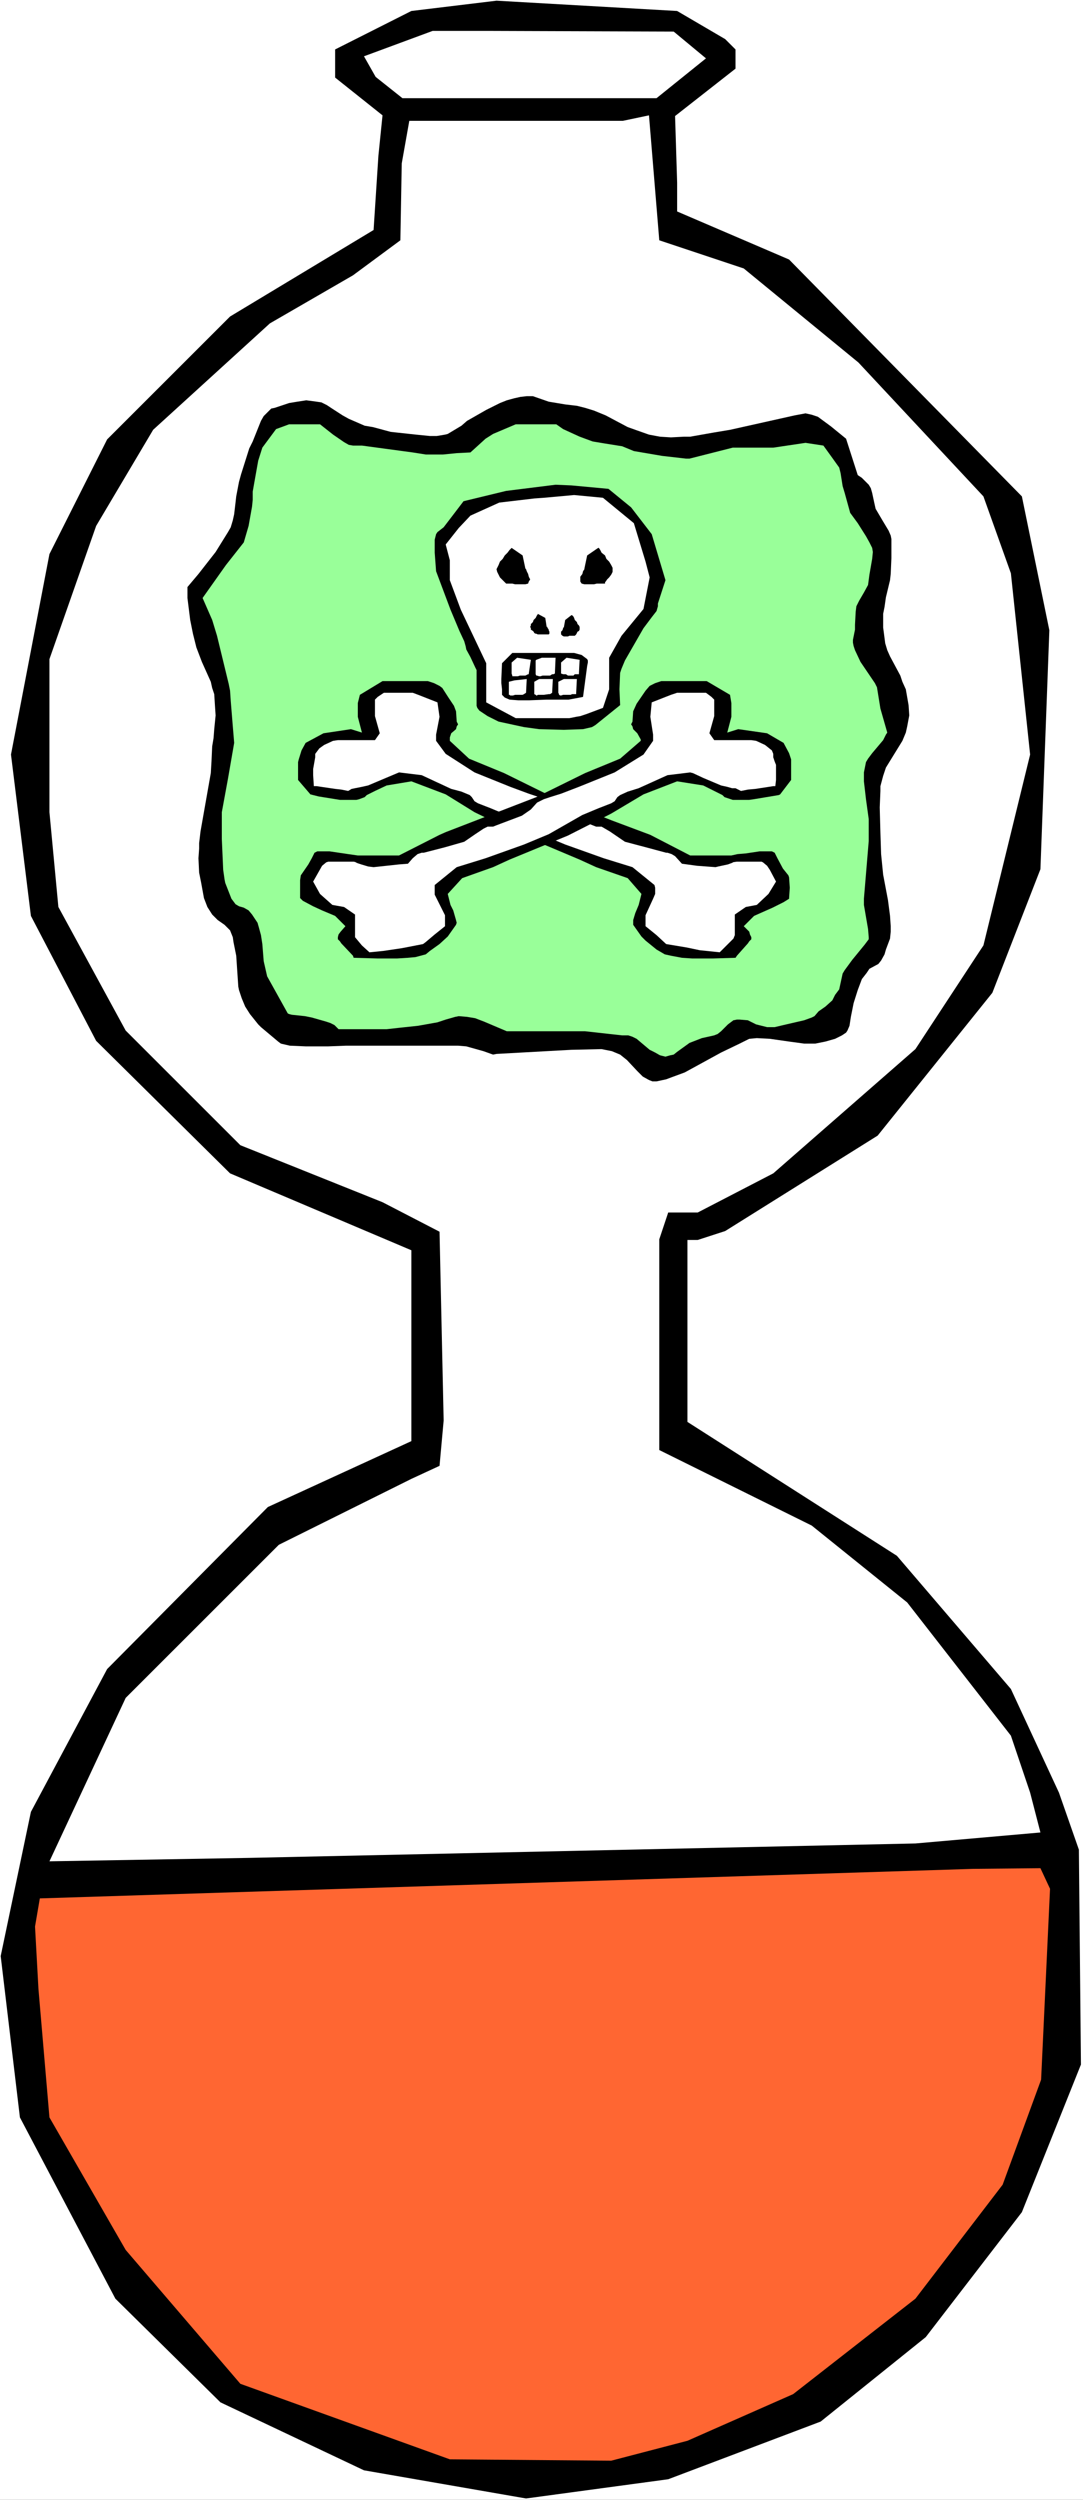 <?xml version="1.0" encoding="UTF-8" standalone="no"?>
<svg
   version="1.0"
   width="67.44mm"
   height="155.668mm"
   id="svg24"
   sodipodi:docname="Poison 07.wmf"
   xmlns:inkscape="http://www.inkscape.org/namespaces/inkscape"
   xmlns:sodipodi="http://sodipodi.sourceforge.net/DTD/sodipodi-0.dtd"
   xmlns="http://www.w3.org/2000/svg"
   xmlns:svg="http://www.w3.org/2000/svg">
  <rect width="100%" height="100%" fill="#333333" stroke="none"/>
  <sodipodi:namedview
     id="namedview24"
     pagecolor="#ffffff"
     bordercolor="#000000"
     borderopacity="0.25"
     inkscape:showpageshadow="2"
     inkscape:pageopacity="0.0"
     inkscape:pagecheckerboard="0"
     inkscape:deskcolor="#d1d1d1"
     inkscape:document-units="mm" />
  <defs
     id="defs1">
    <pattern
       id="WMFhbasepattern"
       patternUnits="userSpaceOnUse"
       width="6"
       height="6"
       x="0"
       y="0" />
  </defs>
  <path
     style="fill:#ffffff;fill-opacity:1;fill-rule:evenodd;stroke:none"
     d="M 0,588.353 H 254.891 V 0 H 0 Z"
     id="path1" />
  <path
     style="fill:#000000;fill-opacity:1;fill-rule:evenodd;stroke:none"
     d="m 170.682,9.211 2.424,2.424 v 4.525 l -14.223,11.15 0.485,15.674 v 6.787 l 26.346,11.311 54.793,55.749 6.465,31.51 -2.101,56.234 -11.314,29.086 -26.992,33.611 -35.882,22.461 -6.465,2.101 H 161.792 v 42.822 l 49.297,31.51 26.831,31.349 11.314,24.4 4.687,13.412 0.485,50.578 -13.9,34.742 -22.628,29.41 -24.729,19.876 -35.882,13.574 -33.457,4.525 L 85.664,581.405 51.883,565.407 27.154,541.007 4.687,498.347 0.162,460.373 7.273,426.439 25.214,392.828 63.036,354.692 96.817,339.18 V 294.257 L 54.146,276.159 22.628,244.972 7.273,215.563 2.586,177.589 11.637,130.404 25.214,103.418 54.146,74.494 87.927,54.133 89.058,36.681 90.028,27.147 78.876,18.26 V 11.635 L 96.817,2.585 116.859,0.162 159.368,2.585 Z"
     id="path2" />
  <path
     style="fill:#ffffff;fill-opacity:1;fill-rule:evenodd;stroke:none"
     d="M 166.156,13.735 154.519,23.108 H 94.715 L 88.412,18.098 85.664,13.25 101.827,7.272 h 13.092 l 43.64,0.162 z"
     id="path3" />
  <path
     style="fill:#ffffff;fill-opacity:1;fill-rule:evenodd;stroke:none"
     d="m 175.046,63.182 26.992,22.138 29.417,31.51 6.465,18.098 4.526,42.66 -10.991,44.922 -16.001,24.4 -33.457,29.248 -17.779,9.211 h -6.95 l -2.101,6.302 v 49.608 l 35.882,17.775 22.467,18.098 24.406,31.349 4.526,13.412 2.424,9.372 -29.417,2.585 -156.781,3.393 -47.034,0.808 17.941,-38.459 36.044,-36.035 31.195,-15.513 6.627,-3.07 0.97,-10.665 -0.97,-44.438 L 90.028,282.946 56.571,269.534 29.578,242.548 13.739,213.462 11.637,191.162 V 155.127 L 22.628,123.779 36.044,101.156 63.521,76.109 83.078,64.798 94.231,56.557 94.554,38.459 96.332,28.44 h 50.267 l 6.142,-1.293 2.424,29.41 z"
     id="path4" />
  <path
     style="fill:#ff6632;fill-opacity:1;fill-rule:evenodd;stroke:none"
     d="m 245.032,489.459 -9.051,24.723 -20.527,26.824 -28.77,22.461 -24.891,10.988 -17.941,4.686 -37.983,-0.323 L 56.571,561.044 29.578,529.534 11.637,498.347 9.051,468.129 8.243,453.425 9.375,446.799 228.869,439.851 l 16.001,-0.162 2.263,4.848 z"
     id="path5" />
  <path
     style="fill:#000000;fill-opacity:1;fill-rule:evenodd;stroke:none"
     d="m 199.129,103.257 2.748,8.564 0.97,0.646 1.616,1.616 0.485,0.808 0.323,1.131 0.485,2.262 0.323,1.454 1.616,2.747 1.455,2.424 0.485,1.131 0.162,0.808 v 4.525 l -0.162,3.717 -0.162,1.454 -0.97,4.04 -0.323,2.262 -0.323,1.616 v 3.232 l 0.485,3.717 0.485,1.616 0.647,1.454 2.424,4.525 0.485,1.454 0.808,1.778 0.647,3.717 0.162,2.424 -0.485,2.585 -0.323,1.454 -0.808,1.939 -3.879,6.302 -0.647,1.939 -0.647,2.424 v 1.131 l -0.162,3.878 0.162,5.979 0.162,5.009 0.485,4.848 1.131,5.979 0.485,3.717 0.162,2.424 v 1.293 l -0.162,1.616 -0.97,2.585 -0.323,1.131 -0.808,1.454 -0.647,0.808 -2.101,1.131 -0.647,0.97 -1.131,1.454 -0.97,2.585 -0.97,3.07 -0.647,3.232 -0.323,2.101 -0.485,1.131 -0.323,0.485 -0.97,0.646 -1.616,0.808 -2.263,0.646 -2.424,0.485 h -2.586 l -3.556,-0.485 -4.526,-0.646 -3.071,-0.162 -1.778,0.162 -2.263,1.131 -4.364,2.101 -6.788,3.717 -1.778,0.97 -3.071,1.131 -1.293,0.485 -2.263,0.485 h -0.97 l -0.808,-0.323 -1.455,-0.808 -1.293,-1.293 -2.424,-2.585 -1.616,-1.293 -1.94,-0.808 -2.424,-0.485 -7.112,0.162 -17.618,0.97 -0.808,0.162 -2.263,-0.808 -4.041,-1.131 -1.94,-0.162 h -3.717 -18.426 -4.202 l -4.202,0.162 h -5.334 l -3.717,-0.162 -2.101,-0.485 -0.647,-0.485 -4.041,-3.393 -0.647,-0.646 -1.94,-2.424 -1.131,-1.778 -0.808,-1.939 -0.647,-1.939 -0.162,-0.808 -0.485,-7.272 -0.647,-3.232 -0.162,-1.131 -0.647,-1.616 -1.293,-1.293 -1.616,-1.131 -0.647,-0.646 -0.647,-0.646 -1.131,-1.778 -0.808,-2.101 -0.647,-3.555 -0.485,-2.424 -0.162,-3.393 0.162,-2.262 v -1.293 l 0.323,-2.747 2.424,-13.735 0.162,-2.747 0.162,-3.555 0.323,-1.939 0.162,-2.101 0.323,-3.232 -0.162,-2.424 -0.162,-2.585 -0.485,-1.454 -0.323,-1.454 -2.101,-4.686 -1.293,-3.393 -0.808,-3.232 -0.647,-3.232 -0.647,-5.171 v -2.585 l 2.586,-3.07 4.041,-5.171 2.909,-4.686 0.647,-1.131 0.485,-1.616 0.323,-1.454 0.323,-2.747 0.162,-1.454 0.647,-3.393 0.485,-1.778 1.94,-6.14 0.808,-1.616 1.94,-4.848 0.647,-1.131 0.808,-0.808 0.647,-0.646 0.323,-0.323 0.808,-0.162 3.394,-1.131 1.94,-0.323 2.101,-0.323 2.424,0.323 1.131,0.162 1.293,0.646 0.97,0.646 2.748,1.778 1.455,0.808 3.717,1.616 1.94,0.323 4.202,1.131 5.98,0.646 3.233,0.323 h 1.616 l 1.94,-0.323 0.647,-0.162 3.233,-1.939 1.293,-1.131 4.526,-2.585 3.233,-1.616 1.616,-0.646 1.778,-0.485 1.455,-0.323 1.455,-0.162 h 1.455 l 3.717,1.293 3.879,0.646 2.748,0.323 1.94,0.485 2.101,0.646 2.748,1.131 5.172,2.747 2.263,0.808 2.748,0.97 2.586,0.485 2.586,0.162 3.071,-0.162 h 1.455 l 5.495,-0.97 3.879,-0.646 15.193,-3.393 2.586,-0.485 1.455,0.323 1.455,0.485 3.071,2.262 z"
     id="path6" />
  <path
     style="fill:#99ff99;fill-opacity:1;fill-rule:evenodd;stroke:none"
     d="m 181.996,105.357 7.597,-1.131 4.202,0.646 2.101,2.909 1.616,2.262 0.323,1.293 0.485,3.07 0.485,1.616 1.293,4.686 1.778,2.424 1.94,3.07 0.808,1.454 0.647,1.293 0.162,0.97 -0.162,1.616 -0.647,3.717 -0.323,2.424 -0.97,1.778 -1.131,1.939 -0.647,1.293 -0.162,1.293 -0.162,3.07 v 1.131 l -0.485,2.424 v 0.646 l 0.162,0.808 0.323,0.97 1.293,2.747 3.394,5.009 0.485,0.97 0.808,5.009 1.616,5.656 -0.323,0.485 -0.647,1.293 -2.586,3.07 -0.97,1.293 -0.485,0.808 -0.485,2.424 v 2.101 l 0.485,4.201 0.647,4.686 v 2.424 2.747 l -0.485,5.817 -0.647,7.756 v 1.454 l 0.97,5.656 0.162,1.939 v 0.485 l -0.97,1.293 -2.909,3.555 -1.778,2.424 -0.485,0.808 -0.808,3.717 -0.97,1.293 -0.647,1.293 -1.616,1.454 -1.616,1.131 -0.97,1.131 -0.647,0.323 -1.778,0.646 -4.202,0.97 -2.748,0.646 h -0.97 -0.808 l -2.586,-0.646 -1.94,-0.97 -1.94,-0.162 h -0.647 l -0.808,0.162 -1.293,0.97 -1.616,1.616 -0.808,0.646 -0.808,0.323 -2.909,0.646 -2.909,1.131 -2.909,2.101 -0.808,0.646 -0.808,0.162 -1.131,0.323 -1.293,-0.323 -1.131,-0.646 -1.293,-0.646 -3.071,-2.585 -0.97,-0.485 -0.97,-0.323 h -1.455 l -8.728,-0.97 h -2.748 -2.586 -10.506 -1.94 -0.647 l -5.334,-2.262 -2.101,-0.808 -1.94,-0.323 -1.94,-0.162 -0.808,0.162 -2.263,0.646 -1.94,0.646 -4.526,0.808 -4.526,0.485 -2.909,0.323 H 80.977 79.684 l -0.97,-0.97 -0.97,-0.485 -0.97,-0.323 -3.394,-0.97 -1.616,-0.323 -3.071,-0.323 -0.647,-0.162 -0.323,-0.162 -4.849,-8.726 -0.808,-3.555 -0.323,-4.04 -0.323,-2.101 -0.485,-1.778 -0.323,-1.131 -1.293,-1.939 -0.808,-0.97 -1.131,-0.646 -1.131,-0.323 -0.808,-0.485 -0.97,-1.293 -1.455,-3.717 -0.162,-0.808 -0.323,-2.262 -0.323,-7.272 v -2.585 -2.262 -1.454 l 1.455,-7.918 1.455,-8.403 -0.323,-3.878 -0.485,-5.979 -0.162,-2.424 -0.323,-1.616 -2.748,-11.311 -1.131,-3.717 -2.263,-5.171 5.495,-7.756 4.202,-5.333 1.131,-3.878 0.808,-4.525 0.162,-1.616 v -1.939 l 0.485,-2.747 0.808,-4.525 0.97,-3.07 3.233,-4.363 3.071,-1.131 h 7.273 l 3.071,2.424 2.586,1.778 1.131,0.646 0.97,0.162 h 2.101 l 11.961,1.616 3.071,0.485 h 1.616 1.131 1.131 0.162 l 3.233,-0.323 3.233,-0.162 3.556,-3.232 1.778,-1.131 5.334,-2.262 h 9.536 l 1.616,1.131 3.879,1.778 3.071,1.131 2.909,0.485 4.041,0.646 2.748,1.131 6.627,1.131 5.657,0.646 h 0.808 l 10.183,-2.585 z"
     id="path7" />
  <path
     style="fill:#000000;fill-opacity:1;fill-rule:evenodd;stroke:none"
     d="m 110.394,178.558 8.243,3.393 11.476,5.656 13.9,5.494 9.051,3.393 9.375,4.848 h 9.698 l 1.455,-0.323 1.94,-0.162 3.233,-0.485 h 1.94 0.97 l 0.647,0.323 0.162,0.323 0.485,0.97 1.293,2.424 1.293,1.616 0.162,0.485 0.162,2.424 -0.162,2.424 v 0.162 l -1.293,0.808 -2.586,1.293 -4.364,1.939 -2.424,2.424 1.293,1.293 0.162,0.646 0.323,0.646 v 0.485 l -0.485,0.485 -0.323,0.485 -2.586,2.909 -0.323,0.485 -5.334,0.162 h -4.849 l -2.424,-0.162 -2.586,-0.485 -1.455,-0.323 -1.94,-1.131 -2.586,-2.101 -0.97,-0.97 -1.94,-2.747 v -0.485 -0.646 l 0.485,-1.616 0.808,-1.939 0.647,-2.585 -3.233,-3.717 -7.435,-2.585 -3.879,-1.778 -13.415,-5.656 -11.314,-5.494 -6.788,-4.201 -8.082,-3.07 -5.819,0.97 -2.748,1.293 -1.94,0.97 -0.485,0.485 -1.293,0.485 -0.647,0.162 h -2.263 -1.616 l -5.011,-0.808 -1.94,-0.485 -2.909,-3.393 v -4.201 l 0.162,-0.646 0.647,-2.101 0.97,-1.778 4.202,-2.262 6.465,-0.97 2.586,0.808 -0.97,-3.717 v -3.232 l 0.485,-1.939 5.334,-3.232 h 10.668 l 1.455,0.485 1.293,0.646 0.647,0.485 1.455,2.262 1.293,1.939 0.485,1.293 0.162,2.424 0.323,0.646 -0.323,0.485 -0.162,0.646 -1.131,0.97 -0.323,0.97 v 0.646 0.162 z"
     id="path8" />
  <path
     style="fill:#ffffff;fill-opacity:1;fill-rule:evenodd;stroke:none"
     d="m 102.635,172.903 0.808,-4.201 -0.485,-3.393 -4.526,-1.778 -1.293,-0.485 h -6.788 l -1.455,0.97 -0.647,0.646 v 1.293 2.585 l 1.131,4.04 -1.131,1.616 h -8.728 l -1.131,0.162 -2.101,0.97 -1.131,0.808 -0.97,1.293 v 0.808 l -0.485,2.747 v 1.454 l 0.162,2.585 h 0.647 l 4.364,0.646 1.455,0.162 1.616,0.323 0.808,-0.485 0.808,-0.162 1.616,-0.323 1.455,-0.323 4.202,-1.778 3.071,-1.293 5.334,0.646 6.95,3.232 2.424,0.646 1.94,0.808 0.485,0.485 0.647,0.97 0.808,0.485 2.909,1.131 3.879,1.616 7.92,4.525 5.819,2.424 9.051,3.232 6.788,2.101 5.172,4.201 0.162,0.646 v 1.454 l -0.485,1.131 -1.778,3.878 v 2.585 l 2.586,2.101 2.263,2.101 4.849,0.808 3.071,0.646 4.687,0.485 3.233,-3.232 0.323,-0.808 v -4.848 l 2.586,-1.778 2.586,-0.485 2.748,-2.585 1.778,-2.909 -1.455,-2.747 -0.647,-0.97 -0.97,-0.808 -0.323,-0.162 h -1.455 -4.364 l -1.131,0.162 h 0.323 l -1.293,0.485 -2.263,0.485 -0.647,0.162 -4.364,-0.323 -3.556,-0.485 -1.616,-1.778 -0.808,-0.485 -0.97,-0.323 h -0.323 l -4.202,-1.131 -5.495,-1.454 -3.556,-2.424 -1.94,-1.131 h -1.293 l -1.616,-0.646 -5.011,-1.939 -1.293,-0.808 -2.424,-2.262 -1.616,-0.808 -1.455,-0.485 -2.424,-0.808 -4.364,-1.616 -8.405,-3.393 -6.788,-4.363 -2.263,-3.07 z"
     id="path9" />
  <path
     style="fill:#000000;fill-opacity:1;fill-rule:evenodd;stroke:none"
     d="m 145.952,178.558 -8.243,3.393 -11.476,5.656 -21.335,8.241 -1.455,0.646 -9.536,4.848 h -9.698 l -2.263,-0.323 -4.364,-0.646 H 75.643 74.673 l -0.647,0.323 -0.162,0.323 -0.485,0.97 -0.808,1.454 -1.778,2.585 -0.162,1.131 v 3.232 0.97 l 0.647,0.646 2.424,1.293 2.101,0.97 3.071,1.293 2.424,2.424 -1.131,1.293 -0.485,0.646 -0.162,0.646 v 0.485 l 0.485,0.485 0.323,0.485 2.748,2.909 0.162,0.485 5.657,0.162 h 4.526 l 2.586,-0.162 1.778,-0.162 2.424,-0.646 0.97,-0.808 2.263,-1.616 1.94,-1.778 1.94,-2.747 0.162,-0.485 -0.162,-0.646 -0.647,-2.262 -0.647,-1.293 -0.647,-2.585 3.394,-3.717 7.273,-2.585 3.879,-1.778 13.739,-5.656 10.183,-5.171 7.597,-4.525 7.92,-3.07 6.142,0.97 2.586,1.293 1.94,0.97 0.485,0.485 1.94,0.646 h 2.263 1.616 l 1.131,-0.162 5.819,-0.97 0.323,-0.162 2.586,-3.393 v -4.201 -0.646 l -0.485,-1.454 -1.293,-2.424 -3.879,-2.262 -6.788,-0.97 -2.586,0.808 0.97,-3.717 v -3.232 l -0.323,-1.939 -5.495,-3.232 h -10.668 l -1.455,0.485 -1.293,0.646 -0.97,1.131 -2.101,3.07 -0.808,1.778 -0.162,2.424 -0.323,0.646 0.323,0.485 0.162,0.646 0.97,0.97 0.808,1.454 v 0.323 z"
     id="path10" />
  <path
     style="fill:#ffffff;fill-opacity:1;fill-rule:evenodd;stroke:none"
     d="m 153.71,172.903 -0.647,-4.201 0.323,-3.393 4.526,-1.778 1.455,-0.485 h 6.788 l 1.293,0.97 0.647,0.646 v 1.293 2.585 l -1.131,4.04 1.131,1.616 h 8.728 l 1.131,0.162 2.101,0.97 1.616,1.293 0.323,0.808 v 0.808 l 0.323,0.97 0.323,0.808 v 0.97 2.585 l -0.162,1.454 h -0.485 l -4.202,0.646 -1.778,0.162 -1.616,0.323 -1.293,-0.646 h -0.808 l -1.131,-0.323 -1.455,-0.323 -4.202,-1.778 -2.424,-1.131 -0.647,-0.162 -5.334,0.646 -6.788,3.07 -2.586,0.808 -1.778,0.808 -0.647,0.485 -0.647,0.97 -0.808,0.485 -2.909,1.131 -3.879,1.616 -7.92,4.525 -5.819,2.424 -9.051,3.232 -6.788,2.101 -5.172,4.201 v 2.262 l 2.424,4.848 v 2.585 l -2.424,1.939 -2.101,1.778 -0.647,0.485 -5.011,0.97 -4.364,0.646 -3.233,0.323 -1.778,-1.616 -1.616,-1.939 v -5.333 l -2.586,-1.778 -2.748,-0.485 -2.909,-2.585 -1.616,-2.909 2.101,-3.717 0.97,-0.808 0.485,-0.162 h 1.455 4.526 l 0.808,0.162 H 83.563 l 1.455,0.485 1.616,0.485 1.293,0.162 5.98,-0.646 2.101,-0.162 1.131,-1.293 1.131,-0.97 0.97,-0.323 h 0.485 l 5.011,-1.293 4.526,-1.293 2.586,-1.778 1.94,-1.293 0.97,-0.485 h 1.293 l 0.808,-0.323 5.98,-2.262 2.101,-1.454 1.455,-1.616 1.616,-0.808 1.455,-0.485 2.586,-0.808 4.202,-1.616 8.405,-3.393 6.788,-4.201 2.263,-3.232 z"
     id="path11" />
  <path
     style="fill:#000000;fill-opacity:1;fill-rule:evenodd;stroke:none"
     d="m 134.476,114.245 8.728,0.808 5.334,4.363 4.849,6.302 3.233,10.827 -1.778,5.494 v 0.646 l -0.323,1.131 -1.131,1.454 -1.94,2.585 -4.364,7.595 -0.808,1.939 -0.323,0.97 -0.162,3.878 0.162,3.717 -5.819,4.686 -0.808,0.485 -2.101,0.485 -4.526,0.162 -5.819,-0.162 -3.556,-0.485 -5.98,-1.293 -2.586,-1.293 -1.94,-1.293 -0.485,-0.646 -0.162,-0.485 v -8.403 l -0.323,-0.646 -1.131,-2.424 -0.97,-1.778 -0.162,-0.808 -0.323,-1.131 -1.131,-2.424 -2.101,-5.009 -3.394,-9.049 -0.323,-4.363 v -3.07 l 0.323,-1.293 0.323,-0.485 1.455,-1.131 2.101,-2.747 2.586,-3.393 10.021,-2.424 11.637,-1.454 z"
     id="path12" />
  <path
     style="fill:#ffffff;fill-opacity:1;fill-rule:evenodd;stroke:none"
     d="m 141.911,117.154 7.273,5.979 2.748,9.049 0.97,3.717 -1.455,7.433 -5.172,6.302 -2.909,5.171 v 3.717 3.717 l -1.455,4.363 -3.879,1.454 -1.455,0.485 -0.97,0.162 -1.616,0.323 h -12.607 l -6.95,-3.717 v -9.211 l -5.98,-12.604 -2.586,-6.948 v -4.686 l -0.97,-3.717 3.071,-3.878 2.748,-2.909 6.788,-3.07 8.243,-0.97 2.263,-0.162 7.112,-0.646 z"
     id="path13" />
  <path
     style="fill:#000000;fill-opacity:1;fill-rule:evenodd;stroke:none"
     d="m 140.78,128.95 -2.586,1.778 -0.647,3.07 v 0.162 l -0.323,0.485 -0.162,0.646 -0.485,0.646 v 0.646 0.485 l 0.323,0.485 0.647,0.162 h 0.647 0.808 0.808 l 0.647,-0.162 h 0.808 0.647 0.162 0.323 v -0.323 l 0.162,-0.162 0.323,-0.485 0.485,-0.485 0.485,-0.646 0.323,-0.646 v -0.646 -0.323 l -0.323,-0.646 -0.485,-0.808 -0.647,-0.646 -0.323,-0.808 -0.808,-0.646 -0.323,-0.646 -0.323,-0.485 z"
     id="path14" />
  <path
     style="fill:#000000;fill-opacity:1;fill-rule:evenodd;stroke:none"
     d="m 134.476,144.786 -1.455,1.131 -0.323,1.778 h -0.162 v 0.162 l -0.162,0.485 -0.323,0.323 v 0.323 0.323 l 0.323,0.323 0.323,0.162 h 0.485 0.485 l 0.323,-0.162 h 0.485 0.162 0.485 0.162 l 0.323,-0.323 0.162,-0.323 0.162,-0.323 0.323,-0.162 0.162,-0.323 v -0.323 -0.323 l -0.162,-0.323 -0.323,-0.323 -0.162,-0.485 -0.485,-0.485 -0.162,-0.485 -0.162,-0.323 -0.323,-0.323 z"
     id="path15" />
  <path
     style="fill:#000000;fill-opacity:1;fill-rule:evenodd;stroke:none"
     d="m 120.415,128.95 2.586,1.778 0.647,3.07 0.162,0.162 0.162,0.485 0.323,0.646 0.162,0.646 0.323,0.646 -0.323,0.485 -0.162,0.485 -0.647,0.162 h -0.647 -0.97 -0.808 l -0.647,-0.162 h -0.647 -0.485 -0.323 l -0.323,-0.323 -0.162,-0.162 -0.485,-0.485 -0.485,-0.485 -0.323,-0.646 -0.323,-0.646 -0.162,-0.646 0.162,-0.323 0.323,-0.646 0.323,-0.808 0.647,-0.646 0.485,-0.808 0.647,-0.646 0.485,-0.646 z"
     id="path16" />
  <path
     style="fill:#000000;fill-opacity:1;fill-rule:evenodd;stroke:none"
     d="m 126.557,144.462 1.778,0.97 0.323,2.101 h 0.162 v 0.162 l 0.323,0.485 v 0.162 l 0.162,0.323 v 0.485 l -0.162,0.162 h -0.485 -0.485 -0.485 -0.485 -0.323 -0.323 l -0.323,-0.162 h -0.162 l -0.323,-0.162 -0.162,-0.323 -0.162,-0.162 -0.485,-0.323 v -0.323 l -0.162,-0.323 0.162,-0.323 v -0.323 l 0.485,-0.485 0.162,-0.485 0.485,-0.485 0.162,-0.323 0.162,-0.323 0.162,-0.162 z"
     id="path17" />
  <path
     style="fill:#000000;fill-opacity:1;fill-rule:evenodd;stroke:none"
     d="m 125.102,153.673 h 10.021 l 1.778,0.485 1.293,0.97 0.162,0.323 v 0.485 l -0.162,0.808 -0.97,7.272 -0.808,0.162 -2.586,0.485 h -2.263 -2.909 l -4.202,0.162 h -2.424 l -2.101,-0.162 -1.131,-0.485 -0.485,-0.485 -0.162,-0.162 v -0.162 -1.131 l -0.162,-1.454 v -0.97 l 0.162,-3.717 2.424,-2.424 z"
     id="path18" />
  <path
     style="fill:#ffffff;fill-opacity:1;fill-rule:evenodd;stroke:none"
     d="m 136.416,155.289 -0.162,3.232 v 0.162 h -0.323 -0.162 -0.162 -0.323 l -0.323,0.323 h -0.485 -0.485 -0.323 l -0.485,-0.323 h -0.485 -0.162 l -0.485,-0.162 v -0.162 -0.485 -0.485 -0.162 -0.485 -0.162 -0.162 -0.323 -0.162 l 1.293,-1.131 z"
     id="path19" />
  <path
     style="fill:#ffffff;fill-opacity:1;fill-rule:evenodd;stroke:none"
     d="m 135.77,159.814 -0.162,3.232 v 0.323 h -0.323 -0.323 -0.323 l -0.323,0.162 h -0.485 -0.647 -0.485 -0.162 l -0.485,0.162 h -0.162 l -0.323,-0.162 v -0.162 l -0.162,-0.323 v -0.485 -0.323 -0.485 -0.323 -0.485 -0.162 -0.323 l 1.293,-0.646 z"
     id="path20" />
  <path
     style="fill:#ffffff;fill-opacity:1;fill-rule:evenodd;stroke:none"
     d="m 130.759,154.804 -0.162,3.717 -0.323,0.162 h -0.162 -0.162 l -0.485,0.323 h -0.162 -0.647 -0.485 -0.485 l -0.485,0.162 h -0.323 l -0.485,-0.162 h -0.162 l -0.162,-0.323 v -0.323 -0.485 -0.485 -0.646 -0.323 -0.485 -0.162 -0.323 l 0.162,-0.162 1.293,-0.485 z"
     id="path21" />
  <path
     style="fill:#ffffff;fill-opacity:1;fill-rule:evenodd;stroke:none"
     d="m 130.112,159.814 -0.162,3.232 -0.485,0.323 h -0.323 l -1.131,0.162 h -0.485 -0.485 -0.485 l -0.162,0.162 h -0.162 l -0.162,-0.162 -0.323,-0.162 v -0.323 -0.485 -0.323 -0.485 -0.323 -0.485 -0.162 -0.323 l 1.131,-0.646 z"
     id="path22" />
  <path
     style="fill:#ffffff;fill-opacity:1;fill-rule:evenodd;stroke:none"
     d="m 124.94,155.289 -0.485,3.232 v 0.162 h -0.162 l -0.647,0.323 h -0.808 -0.485 l -0.485,0.162 h -0.485 -0.323 -0.323 -0.162 v -0.162 l -0.162,-0.485 v -0.485 -0.323 -0.323 -0.646 -0.162 -0.162 -0.323 -0.162 l 1.293,-1.131 z"
     id="path23" />
  <path
     style="fill:#ffffff;fill-opacity:1;fill-rule:evenodd;stroke:none"
     d="m 123.97,159.814 -0.162,3.232 -0.485,0.323 -0.323,0.162 h -0.97 -0.323 -0.485 l -0.485,0.162 h -0.323 -0.323 l -0.162,-0.162 h -0.162 v -0.485 -0.485 -0.323 -0.485 -0.323 -0.485 -0.162 -0.323 l 1.293,-0.323 z"
     id="path24" />
</svg>
